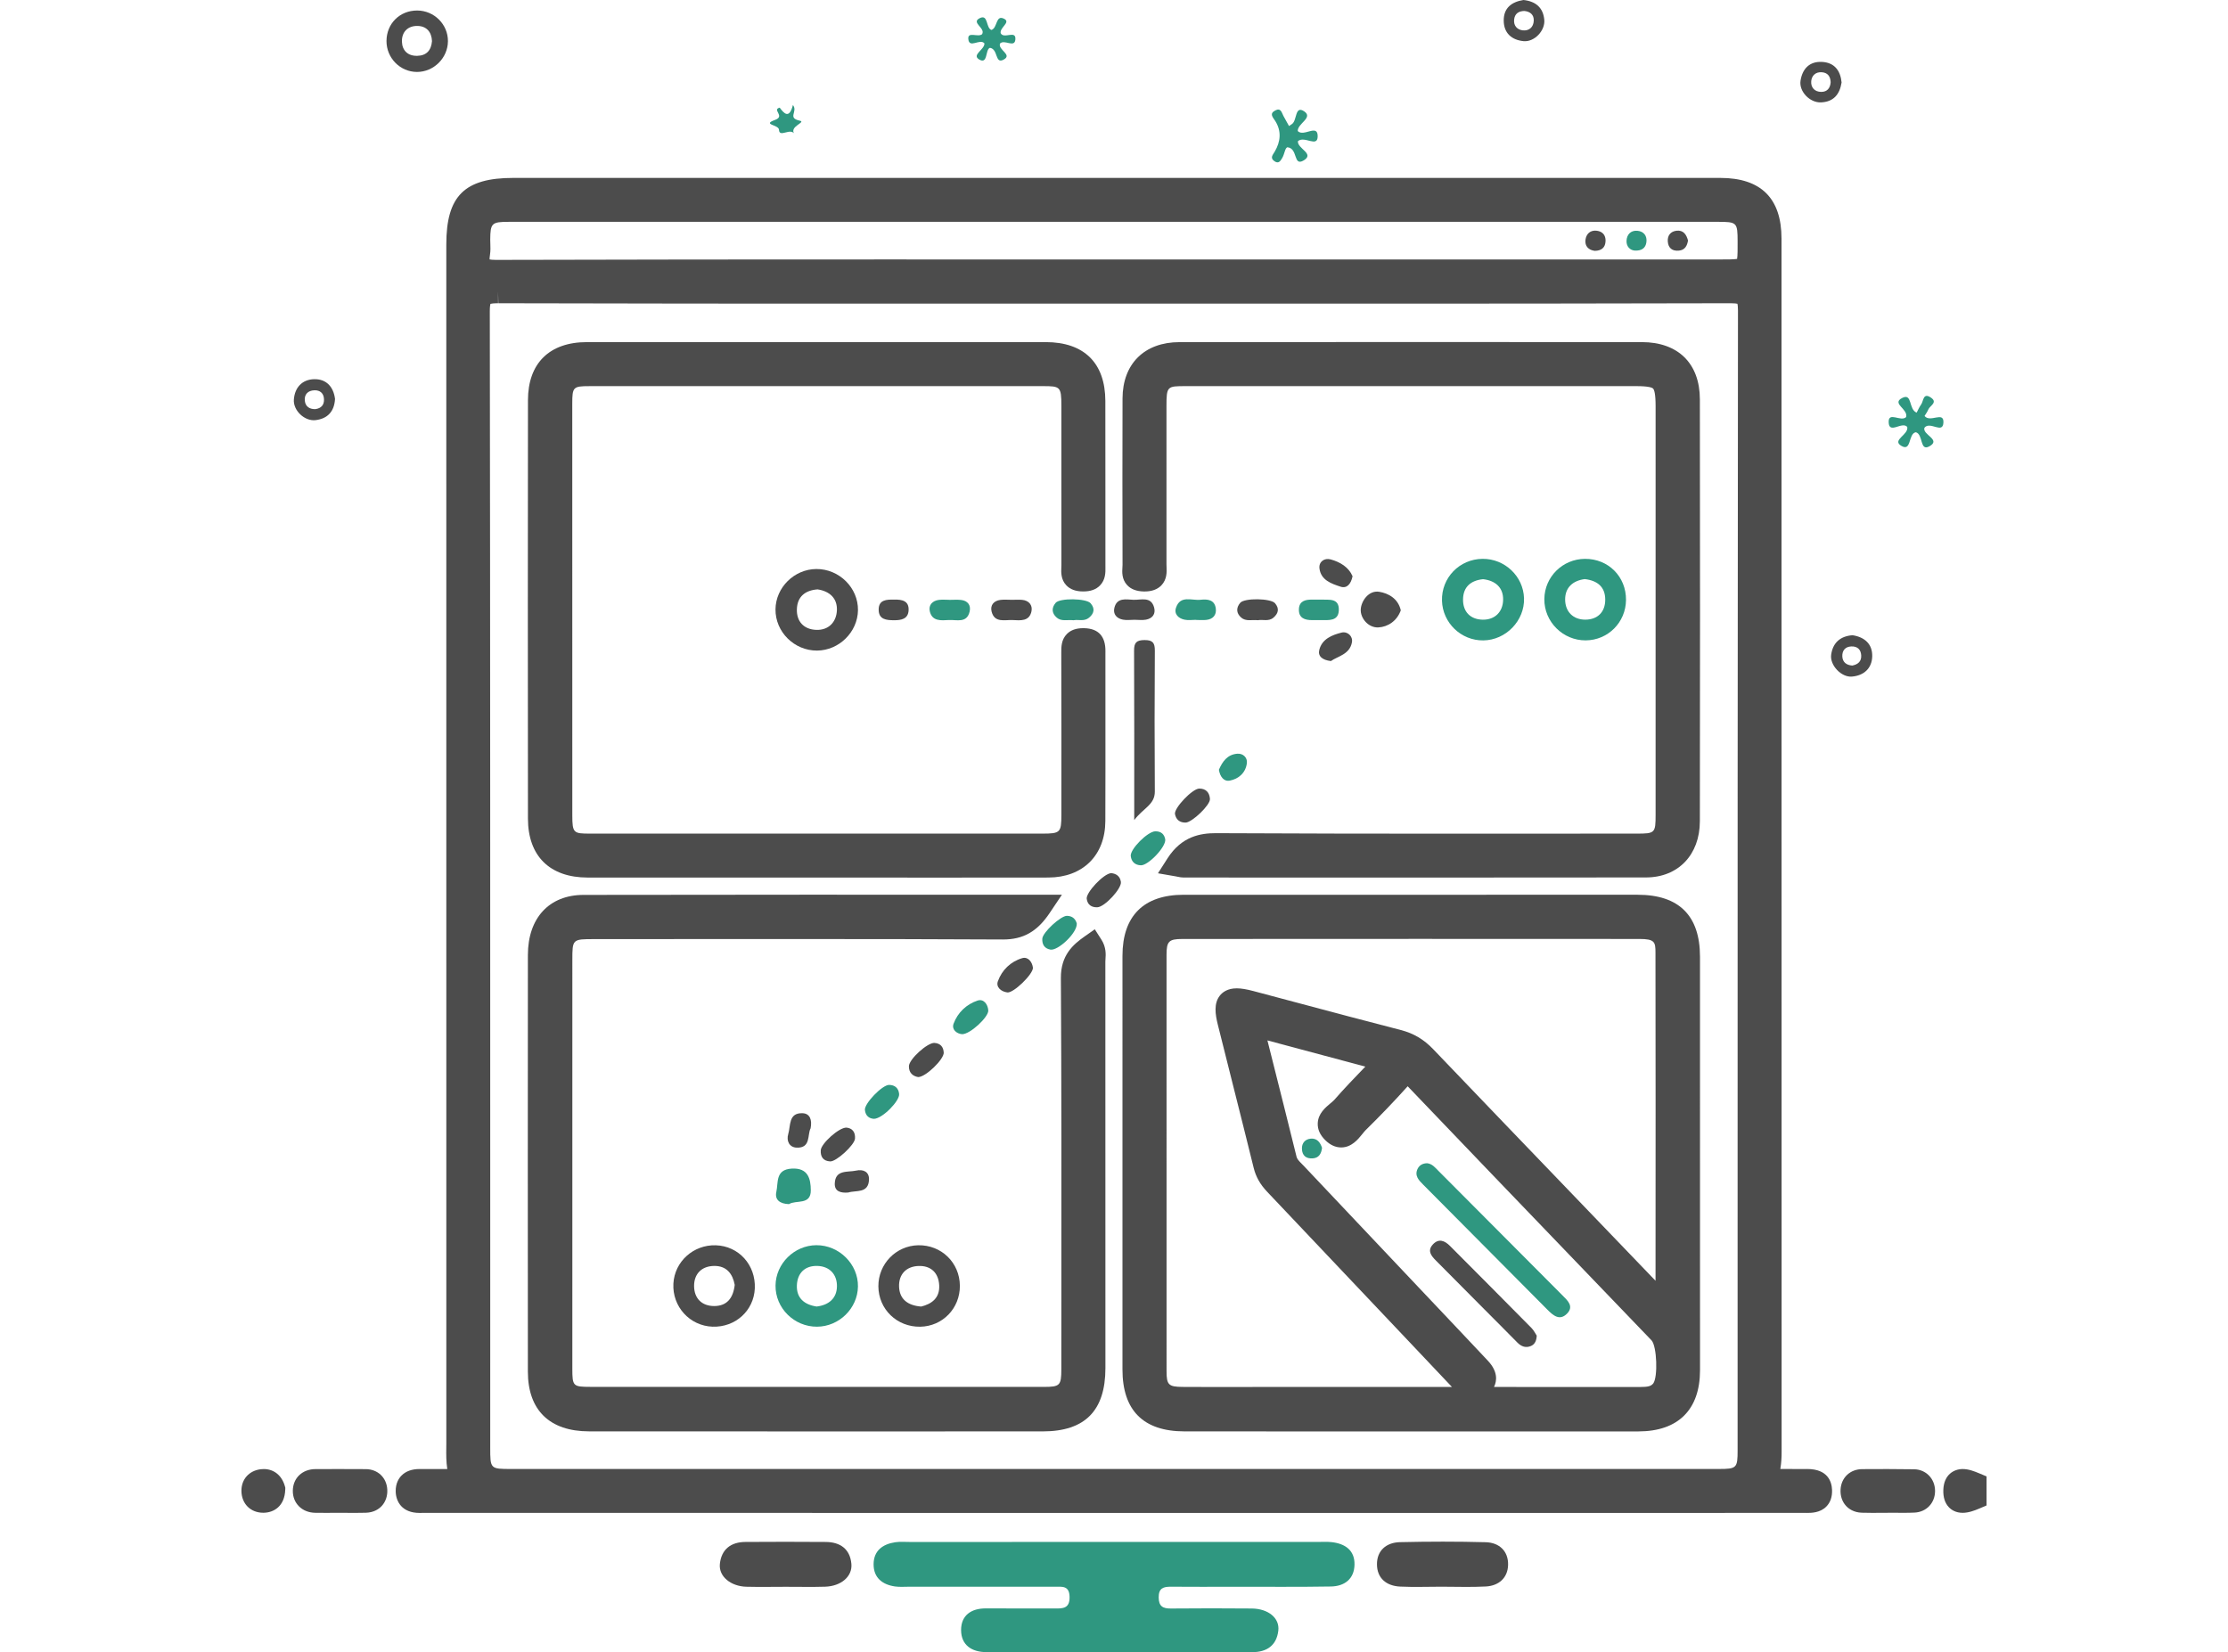 <?xml version="1.0" encoding="utf-8"?>
<!-- Generator: Adobe Illustrator 17.0.0, SVG Export Plug-In . SVG Version: 6.00 Build 0)  -->
<!DOCTYPE svg PUBLIC "-//W3C//DTD SVG 1.1//EN" "http://www.w3.org/Graphics/SVG/1.1/DTD/svg11.dtd">
<svg version="1.1" id="Layer_1" xmlns="http://www.w3.org/2000/svg" xmlns:xlink="http://www.w3.org/1999/xlink" x="0px" y="0px"
	 width="720px" height="534px" viewBox="0 0 720 534" enable-background="new 0 0 720 534" xml:space="preserve">
<g>
	<path fill="#2F9780" d="M615.976,134.803c0.755-2.633-4.882-4.38-1.209-6.203c3.281-1.628,1.967,3.764,4.616,4.769
		c0.391-0.725,0.821-1.759,1.459-2.644c0.775-1.076,0.592-3.911,3.097-2.253c2.41,1.596-0.275,2.627-0.78,3.871
		c-0.322,0.792-0.858,1.496-1.222,2.111c1.828,2.285,6.263-1.678,6.099,2.105c-0.169,3.901-4.347-0.579-6.133,1.699
		c-0.773,2.253,5.537,3.83,1.598,6.003c-3.178,1.753-1.928-3.876-4.374-4.556c-2.565,0.427-1.295,6.554-4.81,4.331
		c-2.941-1.86,2.553-3.521,2.026-6.051c-1.705-1.904-5.865,2.526-5.999-1.511C610.224,132.852,614.302,136.477,615.976,134.803z"/>
	<path fill="#2F9780" d="M419.433,45.634c-0.23,2.436,5.542,4.028,1.857,6.22c-3.451,2.052-1.743-3.965-5.281-4.256
		c-0.78,0.311-0.87,2.151-1.662,3.49c-0.603,1.02-1.182,1.905-2.472,1.031c-1.58-1.071-0.562-2.034,0.089-3.154
		c1.868-3.21,2.209-6.543,0.166-9.824c-0.764-1.227-2.079-2.386,0.013-3.459c1.793-0.92,2.038,0.712,2.599,1.778
		c0.574,1.091,1.192,2.159,1.813,3.278c0.472-0.319,0.723-0.487,0.972-0.658c1.68-1.154,0.875-6.183,3.97-4.061
		c2.954,2.026-2.214,3.912-2.12,6.334c1.929,2.024,6.461-2.472,6.442,1.694C425.803,47.867,421.563,43.767,419.433,45.634z"/>
	<path fill="#2F9780" d="M319.905,15.455c-1.558,0.524-0.578,5.562-3.541,3.727c-2.387-1.478,1.827-3.142,1.767-5.15
		c-1.436-1.743-4.986,1.888-5.218-1.506c-0.166-2.423,3.104-0.379,4.448-1.458c1.251-2.021-3.777-3.772-0.686-5.23
		c2.739-1.292,1.872,3.193,3.714,3.849c2.043-0.663,1.316-5.13,4.17-3.577c2.092,1.138-1.461,2.738-1.195,4.573
		c0.98,2.124,5.078-1.176,4.759,2.12c-0.271,2.799-3.539-0.2-4.961,1.271c-0.738,2.079,4.214,3.623,1.114,5.232
		C321.478,20.759,322.629,15.864,319.905,15.455z"/>
	<path fill="#2F9780" d="M256.241,33.947c1.712,2.12-1.922,4.171,2.181,5.05c2.359,0.505-3.75,1.882-1.604,4.428
		c-1.265-2.403-4.977,1.29-5.086-1.495c-0.065-1.656-5.614-1.605-1.269-3.169c3.404-1.226-1.117-3.32,1.504-3.966
		C253.329,36.626,255.042,38.637,256.241,33.947z"/>
	<path fill="#2F9780" d="M479.338,206.989c-7.164,0.079-13.132-5.652-13.345-12.814c-0.22-7.417,5.64-13.476,13.101-13.548
		c7.194-0.069,13.2,5.639,13.411,12.748C492.722,200.619,486.638,206.909,479.338,206.989z M479.27,187.202
		c-3.925,0.398-6.412,2.448-6.475,6.503c-0.063,4.079,2.428,6.515,6.351,6.585c3.977,0.071,6.535-2.555,6.605-6.426
		C485.823,189.962,483.318,187.665,479.27,187.202z"/>
	<path fill="#2F9780" d="M512.188,180.63c7.555-0.048,13.341,5.747,13.272,13.293c-0.066,7.243-5.822,13.011-13.026,13.054
		c-7.368,0.044-13.441-6.026-13.363-13.357C499.147,186.439,504.967,180.676,512.188,180.63z M512.125,187.17
		c-3.806,0.498-6.36,2.69-6.334,6.628c0.026,3.929,2.608,6.505,6.542,6.483c3.905-0.021,6.444-2.423,6.415-6.523
		C518.721,189.683,516.227,187.65,512.125,187.17z"/>
	<path fill="#2F9780" d="M461.24,375.979c1.575,0.198,2.5,1.355,3.513,2.372c13.378,13.426,26.755,26.854,40.126,40.287
		c1.671,1.679,3.838,3.559,1.542,5.923c-2.411,2.482-4.523,0.601-6.407-1.299c-13.348-13.455-26.713-26.895-40.073-40.339
		c-1.429-1.438-2.92-2.91-1.818-5.166C458.712,376.552,459.865,375.977,461.24,375.979z"/>
	<path fill="#2F9780" d="M427.227,370.997c-0.239,2.035-1.105,3.277-3.007,3.405c-2.127,0.143-3.418-0.873-3.487-3.083
		c-0.06-1.914,1.076-3.122,2.835-3.286C425.681,367.835,426.689,369.342,427.227,370.997z"/>
	<path fill="#2F9780" d="M360.106,498.382c21.86,0,43.722,0,65.582,0.001c1.548,0,3.11-0.114,4.64,0.057
		c4.348,0.484,7.499,2.616,7.396,7.298c-0.101,4.634-3.248,6.967-7.637,7.041c-10.443,0.175-20.892,0.074-31.339,0.083
		c-6.771,0.005-13.543,0.055-20.313-0.013c-2.467-0.025-4.017,0.454-3.992,3.458c0.024,2.883,1.339,3.613,3.933,3.589
		c8.705-0.08,17.411-0.082,26.116-0.003c5.339,0.048,9.104,3.069,8.606,7.177c-0.576,4.745-3.667,6.935-8.441,6.931
		c-28.632-0.023-57.263-0.016-85.895-0.012c-4.798,0.001-8.146-2.328-8.178-7.08c-0.032-4.771,3.232-7.098,8.105-7.053
		c7.351,0.068,14.703-0.02,22.054,0.03c2.691,0.018,4.988,0.07,4.9-3.785c-0.084-3.701-2.487-3.241-4.768-3.243
		c-15.67-0.013-31.34-0.006-47.01-0.011c-1.548,0-3.119,0.141-4.637-0.079c-4.108-0.597-6.929-2.83-6.917-7.178
		c0.012-4.373,2.924-6.513,6.996-7.117c1.517-0.225,3.09-0.089,4.636-0.089C315.998,498.381,338.051,498.382,360.106,498.382z"/>
	<path fill="#2F9780" d="M263.823,402.467c7.346-0.034,13.539,6.121,13.432,13.35c-0.104,7.072-6.083,12.948-13.218,12.992
		c-7.399,0.045-13.506-6.02-13.417-13.323C250.706,408.407,256.697,402.5,263.823,402.467z M263.89,422.289
		c3.825-0.429,6.496-2.558,6.578-6.458c0.08-3.854-2.319-6.55-6.337-6.665c-4.021-0.115-6.478,2.332-6.613,6.312
		C257.381,419.507,259.84,421.672,263.89,422.289z"/>
	<path fill="#2F9780" d="M254.971,389.194c-2.91-0.09-4.671-1.38-4.085-3.983c0.668-2.968-0.375-7.178,4.932-7.502
		c5.385-0.329,6.172,3.367,6.201,7.005C262.059,389.632,257.204,387.753,254.971,389.194z"/>
	<path fill="#2F9780" d="M347.973,298.489c0.194,3.045-6.105,8.885-8.531,8.437c-1.936-0.357-2.709-1.689-2.612-3.519
		c0.11-2.063,5.988-7.44,7.975-7.398C346.776,296.051,347.642,297.266,347.973,298.489z"/>
	<path fill="#2F9780" d="M376.565,271.358c0.184,2.489-5.555,8.422-7.891,8.323c-1.849-0.079-3.037-1.101-3.258-2.987
		c-0.261-2.226,5.491-7.969,7.932-8.003C375.343,268.663,376.299,269.755,376.565,271.358z"/>
	<path fill="#2F9780" d="M306.731,193.885c1.264,0,2.539-0.106,3.789,0.023c2.225,0.229,3.301,1.713,2.827,3.76
		c-0.889,3.842-4.178,2.599-6.703,2.737c-2.516,0.137-5.433,0.473-6.175-2.844c-0.451-2.012,0.866-3.43,3.013-3.674
		c1.07-0.122,2.165-0.021,3.249-0.021C306.731,193.872,306.731,193.878,306.731,193.885z"/>
	<path fill="#2F9780" d="M427.111,193.806c2.235,0.13,5.74-0.639,5.541,3.51c-0.17,3.555-3.343,3.089-5.856,3.116
		c-0.905,0.009-1.811-0.007-2.716,0c-2.451,0.02-4.454-0.682-4.326-3.575c0.115-2.603,2.081-3.082,4.261-3.052
		C424.92,193.816,425.826,193.806,427.111,193.806z"/>
	<path fill="#2F9780" d="M346.906,200.47c-1.966-0.214-3.899,0.471-5.426-0.861c-1.636-1.427-1.699-3.148-0.332-4.768
		c1.354-1.606,9.876-1.46,11.271,0.126c1.508,1.713,1.163,3.302-0.487,4.68C350.365,200.952,348.445,200.171,346.906,200.47z"/>
	<path fill="#2F9780" d="M310.919,334.266c-1.805-0.139-3.443-1.547-2.761-3.389c1.323-3.573,4.139-6.289,7.769-7.481
		c1.926-0.632,3.286,1.152,3.445,3.162C319.542,328.692,313.486,334.314,310.919,334.266z"/>
	<path fill="#2F9780" d="M386.565,200.339c-1.263,0-2.57,0.209-3.778-0.047c-1.979-0.42-3.433-1.827-2.75-3.867
		c1.392-4.158,5.124-2.254,7.935-2.572c2.248-0.255,4.582-0.036,4.932,2.87c0.25,2.081-0.938,3.425-3.09,3.644
		c-1.072,0.109-2.165,0.019-3.248,0.019C386.565,200.369,386.565,200.354,386.565,200.339z"/>
	<path fill="#2F9780" d="M282.428,361.623c-1.524-0.085-2.728-0.936-2.925-2.875c-0.209-2.064,5.603-8.132,7.845-8.091
		c1.832,0.034,3.021,1.01,3.218,2.932C290.794,355.805,285.178,361.567,282.428,361.623z"/>
	<path fill="#2F9780" d="M393.897,248.8c1.125-2.604,2.709-4.943,5.964-5.187c1.893-0.142,3.265,1.272,3.084,2.972
		c-0.335,3.144-2.618,5.17-5.549,5.726C395.478,252.675,394.248,250.988,393.897,248.8z"/>
</g>
<g>
	<path fill="#2F9780" d="M528.205,80.982c-1.49-0.151-2.631-1.326-2.577-3.118c0.061-2.018,1.352-3.45,3.479-3.277
		c2.079,0.169,3.236,1.624,2.938,3.731C531.788,80.133,530.577,81.138,528.205,80.982z"/>
	<path fill="#4C4C4C" d="M639.648,476.219c-1.692-0.71-3.501-1.404-5.39-1.404c-2.763,0-6.059,1.749-6.25,6.681
		c-0.094,2.427,0.513,4.337,1.802,5.678c0.786,0.817,2.196,1.792,4.443,1.792c1.888,0,3.797-0.705,5.414-1.396l2.311-0.985v-9.388
		L639.648,476.219z M634.253,485.16L634.253,485.16v0.003V485.16z"/>
	<path fill="#4C4C4C" d="M592.043,481.54c-0.099-2.515-1.271-6.734-8.023-6.734l-1.054,0.005c-1.606-0.005-3.211-0.006-4.857-0.006
		l-2.78,0.001c0.352-2.092,0.42-3.891,0.42-5.472c-0.025-96.932-0.029-193.864-0.031-290.796l-0.004-101.431
		c-0.001-13.006-6.649-19.601-19.756-19.601L312.843,57.5l-146.938,0.003c-15.799,0.001-21.674,5.828-21.675,21.503
		c-0.004,129.112,0,258.224,0.006,387.336c0,0.53-0.006,1.061-0.014,1.594c-0.027,2.133-0.055,4.433,0.324,6.881l-3.297,0.002
		c-1.886,0-3.739-0.002-5.636-0.008c-2.502,0-4.471,0.708-5.85,2.105c-0.881,0.892-1.923,2.499-1.889,5.087
		c0.045,3.382,2.089,6.996,7.692,6.996l0.246-0.002c0.368-0.006,0.736-0.008,1.106-0.008l370.828,0.015
		c25.029,0,50.064-0.005,75.099-0.015l1.072,0.006c1.398,0,4.307,0,6.328-2.102C591.525,485.561,592.13,483.76,592.043,481.54z
		 M555.041,71.697c0.006,0,0.012,0,0.018,0c6.261,0,6.443,0.182,6.465,6.285c0.008,2.297,0.017,4.662-0.168,5.7
		c-1.008,0.179-3.266,0.179-5.489,0.179l-99.683-0.002l-107.24,0.001l-64.626-0.006c-39.266,0-81.468,0.018-124.09,0.145
		c-1.063,0-1.68-0.083-2.016-0.154c-0.007-0.28,0.013-0.744,0.126-1.468c0.206-1.317,0.158-2.555,0.116-3.647
		c-0.016-0.42-0.034-0.841-0.031-1.258c0.036-5.339,0.48-5.771,5.944-5.771c55.108-0.004,110.216-0.005,165.324-0.005l154.17,0.001
		L555.041,71.697z M158.421,467.861l0.002-54.178c0.005-102.609,0.011-208.711-0.139-313.068c-0.002-1.459,0.128-2.131,0.209-2.407
		c0.281-0.078,0.957-0.196,2.468-0.196v-3.802l0,0l0.087,3.802c41.951,0.114,83.653,0.129,118.914,0.129l79.928-0.01l78.259,0.008
		c36.127,0,78.769-0.015,121.193-0.128c1.233,0,1.847,0.1,2.125,0.171c0.072,0.286,0.176,0.928,0.174,2.244
		c-0.119,102.195-0.118,206.1-0.117,306.585v61.746c0,5.758-0.288,6.04-6.153,6.041l-214.532,0.003l-175.526-0.003
		C158.421,474.798,158.421,474.798,158.421,467.861z"/>
	<path fill="#4C4C4C" d="M134.814,3.398c5.499,0.017,9.971,4.48,9.941,9.92c-0.03,5.418-4.587,9.945-10.004,9.935
		c-5.444-0.009-9.873-4.508-9.852-10.008C124.921,7.628,129.197,3.38,134.814,3.398z M139.602,13.29
		c-0.12-3.012-1.808-4.844-4.661-4.906c-3.142-0.068-5.147,1.944-5.051,5.088c0.087,2.842,1.893,4.641,4.936,4.573
		C137.845,17.978,139.364,16.247,139.602,13.29z"/>
	<path fill="#4C4C4C" d="M618.602,474.893c-2.552-0.049-5.282-0.072-8.589-0.072c-2.232,0-4.464,0.011-6.695,0.021l-1.532,0.007
		c-3.879,0.016-6.752,2.709-6.986,6.548c-0.125,2.046,0.493,3.928,1.742,5.3c0.885,0.973,2.496,2.15,5.145,2.238
		c1.114,0.037,2.229,0.048,3.344,0.048c0.822,0,1.645-0.006,2.467-0.012c0.803-0.006,1.607-0.012,2.409-0.012l1.981-0.013
		c0.184,0.002,0.367,0.004,0.551,0.006c0.871,0.009,1.742,0.018,2.613,0.018c1.414,0,2.58-0.024,3.671-0.077
		c3.845-0.187,6.625-3.138,6.612-7.017C625.32,477.969,622.426,474.967,618.602,474.893z"/>
	<path fill="#4C4C4C" d="M125.155,481.474c-0.197-3.872-3.049-6.597-6.935-6.626c-2.693-0.02-5.386-0.026-8.079-0.026l-8.146,0.01
		c-4.281,0.005-7.31,2.869-7.368,6.967c-0.055,4.082,2.983,7.092,7.225,7.158c1.075,0.017,2.15,0.022,3.225,0.022l5.07-0.014
		c0.779,0,1.559,0.005,2.338,0.01c0.796,0.005,1.592,0.01,2.388,0.01c1.114,0,2.23-0.01,3.343-0.043
		c2.655-0.079,4.275-1.246,5.165-2.212C124.629,485.373,125.26,483.506,125.155,481.474z"/>
	<path fill="#4C4C4C" d="M598.652,205.314c3.92,0.591,6.447,2.847,6.377,6.773c-0.07,3.908-2.674,6.272-6.568,6.6
		c-3.407,0.288-7.161-3.674-6.704-7.05C592.281,207.769,594.687,205.61,598.652,205.314z M598.574,215.119
		c1.815-0.35,3.006-1.323,2.894-3.289c-0.11-1.934-1.255-2.964-3.197-2.891c-1.99,0.075-2.973,1.359-2.908,3.196
		C595.43,214.026,596.698,214.989,598.574,215.119z"/>
	<path fill="#4C4C4C" d="M108.266,128.917c-0.211,4.051-2.378,6.404-6.28,6.876c-3.536,0.428-7.286-3.118-7.02-6.655
		c0.295-3.933,2.721-6.499,6.581-6.577C105.438,122.483,107.751,124.977,108.266,128.917z M101.899,132.244
		c1.857-0.263,2.876-1.308,2.804-3.21c-0.074-1.938-1.283-2.947-3.099-2.888c-2.064,0.067-3.342,1.308-3.092,3.438
		C98.727,131.411,100.043,132.276,101.899,132.244z"/>
	<path fill="#4C4C4C" d="M492.312,0c3.905,0.404,6.363,2.417,6.739,6.384c0.334,3.521-3.222,7.259-6.705,6.913
		c-3.829-0.381-6.371-2.583-6.404-6.631C485.909,2.577,488.479,0.617,492.312,0z M492.614,3.544
		c-1.869,0.041-3.12,0.868-3.313,2.826c-0.196,1.99,1.051,3.23,2.754,3.435c2.036,0.245,3.518-0.979,3.596-3.134
		C495.721,4.769,494.516,3.741,492.614,3.544z"/>
	<path fill="#4C4C4C" d="M595.129,26.646c-0.6,3.902-2.657,6.302-6.687,6.448c-3.585,0.13-7.117-3.536-6.586-7.001
		c0.58-3.789,2.847-6.293,6.92-6.086C592.794,20.212,594.748,22.774,595.129,26.646z M591.597,26.59
		c-0.073-1.913-0.962-3.12-2.922-3.243c-1.978-0.125-3.202,1.137-3.358,2.852c-0.186,2.048,1.076,3.49,3.243,3.501
		C590.473,29.708,591.458,28.472,591.597,26.59z"/>
	<path fill="#4C4C4C" d="M92.038,480.284c-0.98-3.42-3.523-5.462-6.805-5.462c-0.302,0-0.618,0.018-0.947,0.056
		c-3.801,0.442-6.319,3.272-6.265,7.038c0.057,4.138,2.956,7.029,7.05,7.029l0.196-0.002c3.218-0.071,6.723-2.072,6.914-7.478
		l0.021-0.602L92.038,480.284z"/>
	<path fill="#4C4C4C" d="M549.369,309.217c-0.011-13.277-6.785-20.012-20.135-20.018c-48.901-0.02-97.804-0.02-146.709,0.002
		c-12.942,0.006-19.784,6.834-19.788,19.747c-0.014,44.556-0.012,89.111-0.002,133.667c0.002,13.281,6.752,20.02,20.06,20.03
		c11.424,0.008,22.845,0.01,34.27,0.01l23.096-0.001l59.721,0.013c9.876,0,19.752-0.004,29.628-0.015
		c12.806-0.015,19.862-7.034,19.869-19.765C549.401,397.08,549.398,352.107,549.369,309.217z M480.789,439.769l-4.138-4.392
		c-1.725-1.832-3.448-3.664-5.177-5.492l-12.351-13.058c-12.553-13.27-25.107-26.541-37.64-39.829
		c-0.25-0.265-0.507-0.525-0.764-0.785c-0.977-0.987-1.539-1.58-1.714-2.288c-2.663-10.808-5.351-21.473-8.196-32.764l-1.229-4.883
		l31.637,8.467c-3.521,3.654-6.848,7.107-10.032,10.758c-0.233,0.268-0.724,0.677-1.197,1.073c-1.693,1.415-4.012,3.352-4.148,6.467
		c-0.086,1.939,0.717,3.766,2.386,5.43c1.596,1.592,3.341,2.399,5.185,2.399c3.347,0,5.449-2.615,6.842-4.346
		c0.378-0.47,0.734-0.914,1.008-1.183c4.827-4.743,9.417-9.535,13.643-14.243c17.428,18.25,35.202,36.744,52.392,54.63
		c8.816,9.174,17.632,18.347,26.437,27.524c1.699,1.914,2.07,11.791,0.531,13.895c-0.742,0.903-1.663,1.15-4.287,1.15l-47.176-0.008
		C483.754,446.351,484.145,443.326,480.789,439.769z M401.642,448.294c-6.518,0.011-13.037,0.022-19.558-0.024
		c-4.429-0.031-5.095-0.688-5.098-5.017c-0.029-43.487-0.031-88.806-0.007-134.698c0.003-4.3,0.764-5.057,5.092-5.061
		c25.557-0.02,51.11-0.029,76.668-0.029c23.687,0,47.378,0.008,71.066,0.024c4.949,0.003,5.172,0.986,5.178,4.393
		c0.062,32.67,0.041,65.888,0.022,98.014l-0.002,8.068c-8.464-8.819-16.935-17.632-25.406-26.445
		c-15.242-15.857-31.002-32.253-46.46-48.419c-3.017-3.156-6.335-5.118-10.438-6.174c-11.224-2.889-22.617-5.93-33.635-8.87
		c-4.669-1.246-9.338-2.492-14.008-3.731c-2.262-0.6-3.979-0.88-5.403-0.88c-2.983,0-4.615,1.288-5.46,2.368
		c-1.982,2.537-1.478,6.01-0.638,9.385c1.575,6.322,3.166,12.639,4.758,18.958c2.253,8.944,4.582,18.193,6.822,27.296
		c0.713,2.899,2.092,5.353,4.34,7.723c15.403,16.239,30.783,32.5,46.163,48.76l12.825,13.56c0.242,0.255,0.486,0.508,0.73,0.761
		c0.012,0.012,0.022,0.023,0.033,0.034l-59.071-0.005C407.317,448.285,404.479,448.29,401.642,448.294z"/>
	<path fill="#4C4C4C" d="M355.934,303.712l-2.139-3.349l-3.252,2.283c-3.753,2.635-7.753,6.065-7.708,13.464
		c0.207,34.185,0.181,68.949,0.156,102.568l-0.015,23.962c-0.001,5.151-0.471,5.625-5.586,5.627
		c-48.881,0.023-97.764,0.016-146.647-0.013c-5.57-0.003-5.787-0.224-5.788-5.908c-0.012-43.994-0.011-87.989,0.006-131.984
		c0.002-6.821,0.002-6.821,7.079-6.824l26.626-0.015c12.084-0.008,24.169-0.017,36.254-0.017c27.777,0,49.084,0.047,69.085,0.152
		l0.131,0.001c6.54-0.001,11.043-2.555,15.059-8.544l3.97-5.922h-7.129c-12.746,0-25.433-0.004-38.079-0.007
		c-12.563-0.004-25.086-0.007-37.582-0.007c-28.912,0-51.062,0.021-71.819,0.066c-11.071,0.024-17.953,7.46-17.963,19.406
		c-0.038,45.577-0.039,90.899-0.005,134.708c0.008,12.424,7.032,19.271,19.775,19.278c27.555,0.015,55.102,0.023,82.657,0.023
		c21.331,0,42.668-0.005,63.999-0.014c13.591-0.006,20.2-6.69,20.204-20.434c0.015-43.815,0.014-87.63-0.019-131.445
		c0-0.256,0.022-0.517,0.041-0.782C357.349,308.569,357.52,306.196,355.934,303.712z"/>
	<path fill="#4C4C4C" d="M357.225,211.062l0.004-0.498c0.066-4.879-2.237-7.41-6.843-7.522l-0.336-0.004
		c-2.292,0-4.016,0.612-5.268,1.872c-1.839,1.849-1.827,4.28-1.818,6.055l0.001,0.252c0.055,17.384,0.042,35.051,0.03,52.136
		c-0.004,5.742-0.35,6.084-6.168,6.084l-69.929,0.004c-25.399,0-50.804-0.002-76.204-0.006c-5.337-0.001-5.742-0.138-5.746-5.925
		c-0.028-44.364-0.028-88.728-0.013-133.091c0.001-5.295,0.308-5.609,5.458-5.61c29.993-0.006,59.984-0.01,89.977-0.01l56.697,0.004
		c5.508,0.001,5.925,0.146,5.929,6.262c0.003,7.461,0.003,14.922,0.002,22.383c-0.001,9.742-0.002,19.484,0.006,29.227
		c0,0.253-0.013,0.51-0.024,0.764c-0.068,1.444-0.179,3.861,1.615,5.747c1.26,1.324,3.03,1.972,5.458,1.98
		c2.366,0,4.134-0.628,5.407-1.921c1.831-1.858,1.795-4.276,1.77-5.875l-0.005-0.553c-0.008-7.507-0.006-15.013-0.004-22.521
		c0.002-10.24,0.005-20.481-0.019-30.722c-0.03-12.244-6.869-18.99-19.259-18.997c-49.435-0.024-98.873-0.024-148.31,0.003
		c-12.07,0.006-19.001,6.835-19.014,18.736c-0.054,42.726-0.056,86.975-0.006,135.276c0.012,12.099,7.049,19.042,19.308,19.048
		c10.798,0.006,21.593,0.007,32.392,0.007l37.737-0.002l46.634,0.01c10.696,0,21.396-0.005,32.092-0.022
		c11.149-0.017,18.382-7.175,18.424-18.235c0.044-11.315,0.035-22.816,0.028-33.938
		C357.223,224.662,357.218,217.862,357.225,211.062z"/>
	<path fill="#4C4C4C" d="M549.329,129.051c-0.018-11.56-7.023-18.466-18.737-18.474c-49.807-0.035-99.615-0.029-149.422,0.008
		c-11.316,0.008-18.371,6.975-18.412,18.18c-0.065,17.615-0.037,34.792,0.002,53.811c0,0.259-0.021,0.527-0.038,0.794
		c-0.097,1.42-0.257,3.798,1.495,5.715c1.215,1.33,3.018,2.031,5.36,2.084l0.307,0.004c2.345,0,4.173-0.667,5.431-1.982
		c1.844-1.927,1.737-4.362,1.667-5.973c-0.013-0.276-0.025-0.554-0.025-0.829c0.008-10.788,0.005-21.577,0.002-32.365l-0.003-18.71
		c0.001-6.511,0.235-6.511,6.215-6.511l79.176-0.004l66.437,0.003c4.052,0,5.14,0.495,5.428,0.79
		c0.37,0.378,0.812,1.674,0.813,5.696c0.012,44.009,0.013,88.018-0.002,132.027c-0.002,5.95-0.174,6.122-6.112,6.122
		c-10.019,0.001-20.036,0.005-30.053,0.011c-10.382,0.005-20.764,0.011-31.149,0.011c-20.524,0-47.553-0.019-74.61-0.164
		l-0.185-0.001c-4.847,0-11.002,0.926-15.624,8.144l-3.086,4.822l5.642,0.977c0.32,0.056,0.582,0.11,0.805,0.156
		c0.56,0.116,1.141,0.236,1.842,0.236l26.212,0.007c17.144,0.005,34.29,0.01,51.434,0.01c23.926,0,47.852-0.01,71.777-0.042
		c10.395-0.014,17.393-7.313,17.411-18.162C549.402,221.502,549.402,175.614,549.329,129.051z"/>
	<path fill="#4C4C4C" d="M264.045,210.277c-7.372,0.053-13.524-6.06-13.436-13.349c0.085-7.067,6.082-12.974,13.211-13.014
		c7.379-0.041,13.548,6.076,13.441,13.327C277.156,204.299,271.147,210.227,264.045,210.277z M264.207,190.499
		c-4.035,0.289-6.542,2.371-6.688,6.364c-0.147,4.014,2.252,6.554,6.206,6.72c4.031,0.17,6.548-2.494,6.728-6.292
		C270.636,193.408,268.128,191.081,264.207,190.499z"/>
	<path fill="#4C4C4C" d="M243.924,416.452c-0.324,7.19-6.283,12.59-13.632,12.353c-7.385-0.239-13.08-6.496-12.678-13.932
		c0.384-7.111,6.475-12.608,13.714-12.377C238.736,402.731,244.267,408.859,243.924,416.452z M237.434,415.303
		c-0.649-3.524-2.577-6.195-6.673-6.135c-4.031,0.059-6.492,2.584-6.459,6.527c0.033,3.926,2.471,6.454,6.54,6.436
		C234.919,422.114,236.942,419.567,237.434,415.303z"/>
	<path fill="#4C4C4C" d="M310.193,415.584c0.048,7.282-5.58,13.1-12.795,13.23c-7.523,0.135-13.5-5.636-13.542-13.075
		c-0.041-7.194,5.68-13.097,12.843-13.252C304.194,402.326,310.144,408.102,310.193,415.584z M297.691,422.298
		c3.33-0.826,6.038-2.691,5.822-6.87c-0.209-4.047-2.698-6.393-6.699-6.245c-3.994,0.149-6.415,2.727-6.269,6.707
		C290.691,419.858,293.272,421.967,297.691,422.298z"/>
	<path fill="#4C4C4C" d="M366.536,265.055c0-19.387,0.044-37.069-0.048-54.75c-0.013-2.574,0.754-3.409,3.366-3.423
		c2.642-0.014,3.358,0.876,3.342,3.422c-0.096,15.176-0.11,30.352-0.005,45.528C373.219,260.095,369.511,261.138,366.536,265.055z"
		/>
	<path fill="#4C4C4C" d="M452.678,197.269c-1.228,3.447-4.177,5.369-7.257,5.52c-3.247,0.159-5.874-3.024-5.679-5.88
		c0.181-2.661,2.547-6.182,5.966-5.634C448.641,191.745,451.824,193.444,452.678,197.269z"/>
	<path fill="#4C4C4C" d="M333.806,312.842c-0.048,2.15-6.301,8.18-8.269,7.929c-2.03-0.259-3.747-1.72-3.066-3.607
		c1.315-3.644,4.153-6.392,7.881-7.479C332.19,309.148,333.585,310.862,333.806,312.842z"/>
	<path fill="#4C4C4C" d="M296.705,348.127c-1.734-0.3-3.002-1.374-2.978-3.503c0.026-2.289,6.041-7.701,8.272-7.534
		c1.931,0.145,2.884,1.301,2.976,3.135C305.081,342.348,299.158,348.145,296.705,348.127z"/>
	<path fill="#4C4C4C" d="M359.086,282.204c1.558,0.165,2.854,0.916,3.142,2.841c0.315,2.111-5.254,8.156-7.653,8.206
		c-1.813,0.038-3.121-0.768-3.393-2.736C350.907,288.515,356.581,282.389,359.086,282.204z"/>
	<path fill="#4C4C4C" d="M327.058,193.869c1.083-0.003,2.174-0.083,3.249,0.014c2.208,0.199,3.423,1.713,3.03,3.67
		c-0.678,3.375-3.611,2.968-6.122,2.86c-2.562-0.11-5.81,0.982-6.762-2.727c-0.52-2.026,0.658-3.506,2.818-3.785
		C324.513,193.74,325.794,193.872,327.058,193.869z"/>
	<path fill="#4C4C4C" d="M273.554,364.46c1.83,0.184,2.905,1.402,2.748,3.564c-0.151,2.07-6.053,7.468-8.02,7.363
		c-2.252-0.119-3.178-1.509-3.047-3.616C265.371,369.598,271.138,364.372,273.554,364.46z"/>
	<path fill="#4C4C4C" d="M366.607,200.327c-1.246-0.001-2.529,0.191-3.729-0.044c-2.001-0.391-3.258-1.762-2.753-3.831
		c0.832-3.413,3.788-2.687,6.158-2.591c2.46,0.1,5.706-1.207,6.698,2.55c0.541,2.049-0.582,3.494-2.646,3.875
		C369.131,200.51,367.852,200.328,366.607,200.327z"/>
	<path fill="#4C4C4C" d="M383.177,265.872c-1.911,0.034-3.118-0.927-3.466-2.75c-0.366-1.92,5.607-8.214,7.827-8.241
		c2.185-0.027,3.346,1.305,3.468,3.365C391.121,260.21,385.265,265.777,383.177,265.872z"/>
	<path fill="#4C4C4C" d="M406.511,200.463c-1.967-0.208-3.9,0.471-5.415-0.861c-1.622-1.426-1.664-3.156-0.306-4.763
		c1.366-1.616,9.862-1.469,11.234,0.127c1.477,1.717,1.107,3.307-0.513,4.676C409.956,200.957,408.037,200.153,406.511,200.463z"/>
	<path fill="#4C4C4C" d="M274.136,385.437c-2.429,0.215-4.464-0.334-4.372-2.913c0.163-4.58,4.188-3.561,6.92-4.172
		c2.219-0.495,4.225,0.337,4.145,2.883C280.684,385.839,276.623,384.642,274.136,385.437z"/>
	<path fill="#4C4C4C" d="M261.955,364.689c-1.096,2.033,0.151,6.437-4.519,6.245c-2.389-0.098-3.366-2.218-2.703-4.41
		c0.809-2.675,0.017-6.868,4.599-6.716C261.714,359.888,262.497,361.915,261.955,364.689z"/>
	<path fill="#4C4C4C" d="M430.098,213.66c-2.827-0.32-4.26-1.595-3.754-3.616c0.882-3.526,4.113-4.806,7.176-5.578
		c1.948-0.491,3.738,1.164,3.369,3.157C436.166,211.527,432.326,212.091,430.098,213.66z"/>
	<path fill="#4C4C4C" d="M437.093,186.244c-0.522,2.59-1.865,4.033-3.866,3.384c-3.009-0.975-6.406-2.154-6.835-5.949
		c-0.239-2.111,1.593-3.425,3.619-2.871C433.148,181.665,435.864,183.359,437.093,186.244z"/>
	<path fill="#4C4C4C" d="M288.909,193.799c2.516-0.06,4.92,0.328,4.71,3.545c-0.179,2.739-2.384,3.137-4.703,3.127
		c-2.465-0.011-4.94-0.219-4.967-3.378C283.921,193.829,286.492,193.765,288.909,193.799z"/>
	<path fill="#4C4C4C" d="M515.354,81.076c-1.998-0.256-3.235-1.509-2.997-3.536c0.227-1.933,1.576-3.246,3.697-2.963
		c1.77,0.236,2.857,1.397,2.8,3.287C518.789,80.012,517.572,81.041,515.354,81.076z"/>
	<path fill="#4C4C4C" d="M545.496,77.736c-0.277,1.695-0.978,3.077-2.943,3.268c-2.201,0.214-3.472-0.88-3.596-3.045
		c-0.107-1.88,0.944-3.153,2.794-3.382C543.956,74.305,544.975,75.748,545.496,77.736z"/>
	<path fill="#4C4C4C" d="M496.611,431.701c-0.082,1.64-0.61,2.799-1.862,3.339c-1.677,0.723-3.131,0.183-4.401-1.112
		c-3.542-3.609-7.127-7.177-10.692-10.764c-5.22-5.253-10.436-10.509-15.654-15.763c-1.482-1.492-2.806-3.129-1.001-5.127
		c1.931-2.138,3.886-1.266,5.596,0.449c8.798,8.826,17.588,17.661,26.344,26.528C495.672,429.992,496.138,430.995,496.611,431.701z"
		/>
	<path fill="#4C4C4C" d="M465.756,512.845c-4.426,0.008-8.859,0.166-13.275-0.037c-4.434-0.203-7.466-2.686-7.502-7.157
		c-0.036-4.503,3.038-7.101,7.437-7.201c9.232-0.211,18.476-0.234,27.706,0.018c4.424,0.121,7.363,2.923,7.229,7.392
		c-0.123,4.135-2.998,6.685-7.167,6.915C475.388,513.041,470.567,512.837,465.756,512.845z"/>
	<path fill="#4C4C4C" d="M253.917,512.875c-4.234,0.004-8.47,0.087-12.7-0.017c-5.076-0.125-8.998-3.344-8.584-7.356
		c0.488-4.732,3.544-7.092,8.253-7.121c8.66-0.055,17.32-0.068,25.979,0.005c4.647,0.04,7.817,2.241,8.269,7.064
		c0.385,4.103-3.343,7.243-8.516,7.396C262.387,512.971,258.151,512.871,253.917,512.875z"/>
</g>
</svg>
